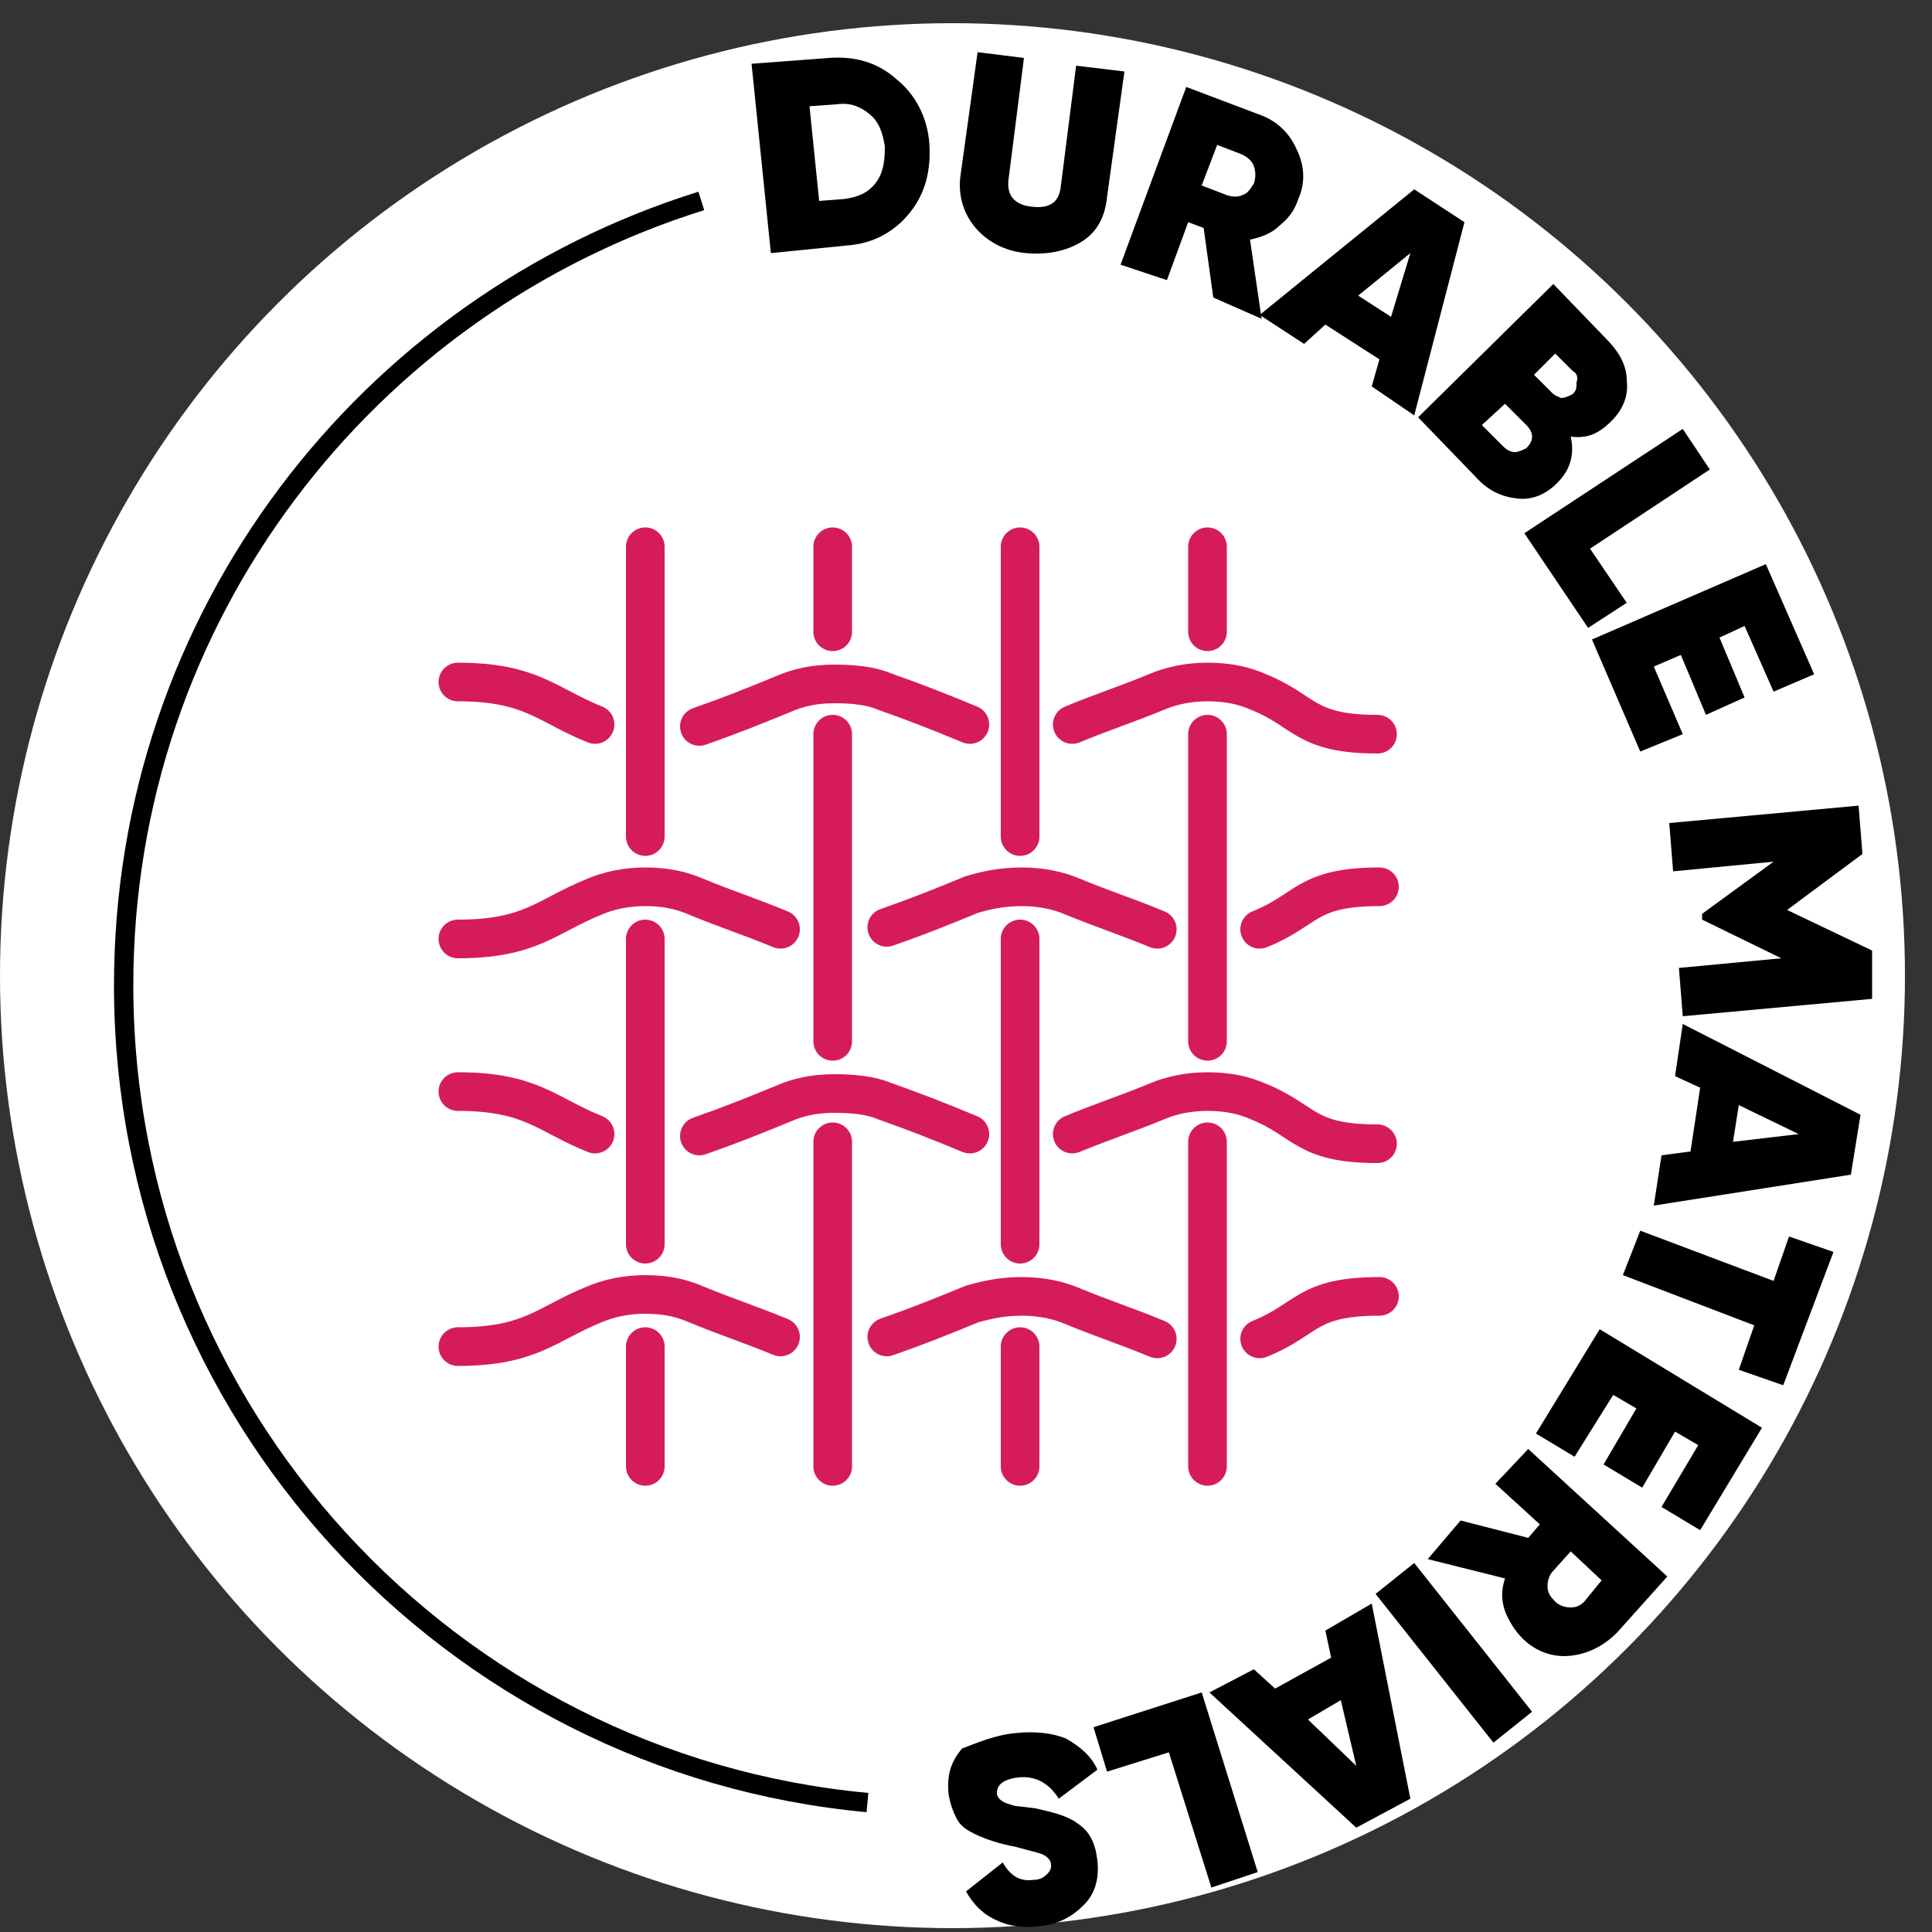 <svg xmlns="http://www.w3.org/2000/svg" xmlns:xlink="http://www.w3.org/1999/xlink" id="Layer_1" x="0px" y="0px" viewBox="0 0 100 100" style="enable-background:new 0 0 100 100;" xml:space="preserve"><rect x="0" y="0" width="100" height="100" fill="#333333" stroke="none"/><style type="text/css">	.st0{fill:#D51C59;}	.st1{fill:#FFFFFF;}	.st2{fill:none;stroke:#D51C59;stroke-width:2;stroke-linecap:round;stroke-linejoin:round;stroke-miterlimit:10;}	.st3{fill:none;stroke:#000000;stroke-miterlimit:10;}	.st4{fill:none;stroke:#000000;stroke-linejoin:round;stroke-miterlimit:10;}	.st5{fill:none;stroke:#7DC6D6;stroke-width:2;stroke-linecap:round;stroke-linejoin:round;stroke-miterlimit:10;}</style><g>	<g>		<circle class="st1" cx="49.3" cy="50.5" r="49.3"></circle>	</g>	<g>		<polyline class="st2" points="62.5,53.9 62.5,47.7 62.5,44.2 62.5,38   "></polyline>		<polyline class="st2" points="62.5,59.1 62.5,65.3 62.5,68.8 62.5,75.9   "></polyline>		<line class="st2" x1="62.5" y1="32.7" x2="62.5" y2="28.3"></line>		<polyline class="st2" points="52.8,75.9 52.8,70.6 52.8,70.6 52.8,69.7   "></polyline>		<polyline class="st2" points="52.8,48.6 52.8,54.7 52.8,58.3 52.8,64.4   "></polyline>		<line class="st2" x1="52.8" y1="43.3" x2="52.8" y2="28.3"></line>		<polyline class="st2" points="43.1,53.9 43.1,47.7 43.1,44.2 43.1,38   "></polyline>		<polyline class="st2" points="43.1,59.1 43.1,65.3 43.1,68.8 43.1,75.9   "></polyline>		<line class="st2" x1="43.1" y1="32.7" x2="43.1" y2="28.3"></line>		<polyline class="st2" points="33.4,69.7 33.4,70.6 33.4,70.6 33.4,75.9   "></polyline>		<polyline class="st2" points="33.4,64.4 33.4,58.3 33.4,54.7 33.4,48.6   "></polyline>		<line class="st2" x1="33.4" y1="43.3" x2="33.4" y2="28.3"></line>		<path class="st2" d="M65.2,69.3c2.5-1,2.4-2.2,6.2-2.2"></path>		<path class="st2" d="M59.9,69.3c-1.7-0.7-2.7-1-4.4-1.7c-0.7-0.3-1.6-0.5-2.6-0.5h0c-1.1,0-1.9,0.2-2.6,0.4   c-1.7,0.7-2.7,1.1-4.4,1.7"></path>		<path class="st2" d="M23.7,69.7c3.8,0,4.6-1.2,7.1-2.2c0.7-0.3,1.6-0.5,2.6-0.5c1.1,0,1.9,0.2,2.6,0.5c1.7,0.7,2.7,1,4.4,1.7"></path>		<path class="st2" d="M23.7,56.5c3.8,0,4.6,1.2,7.1,2.2"></path>		<path class="st2" d="M50.2,58.7c-1.7-0.7-2.7-1.1-4.4-1.7c-0.7-0.3-1.6-0.4-2.6-0.4h0c-1.1,0-1.9,0.2-2.6,0.5   c-1.7,0.7-2.7,1.1-4.4,1.7"></path>		<path class="st2" d="M55.5,58.7c1.7-0.7,2.7-1,4.4-1.7c0.7-0.3,1.6-0.5,2.6-0.5c1.1,0,1.9,0.2,2.6,0.5c2.5,1,2.4,2.2,6.2,2.2"></path>		<path class="st2" d="M65.2,48.1c2.5-1,2.4-2.2,6.2-2.2"></path>		<path class="st2" d="M59.9,48.1c-1.7-0.7-2.7-1-4.4-1.7c-0.7-0.3-1.6-0.5-2.6-0.5h0c-1.1,0-1.9,0.2-2.6,0.4   c-1.7,0.7-2.7,1.1-4.4,1.7"></path>		<path class="st2" d="M23.7,48.6c3.8,0,4.6-1.2,7.1-2.2c0.7-0.3,1.6-0.5,2.6-0.5c1.1,0,1.9,0.2,2.6,0.5c1.7,0.7,2.7,1,4.4,1.7"></path>		<path class="st2" d="M23.7,35.3c3.8,0,4.6,1.2,7.1,2.2"></path>		<path class="st2" d="M50.2,37.5c-1.7-0.7-2.7-1.1-4.4-1.7c-0.7-0.3-1.6-0.4-2.6-0.4h0c-1.1,0-1.9,0.2-2.6,0.5   c-1.7,0.7-2.7,1.1-4.4,1.7"></path>		<path class="st2" d="M55.5,37.5c1.7-0.7,2.7-1,4.4-1.7c0.7-0.3,1.6-0.5,2.6-0.5c1.1,0,1.9,0.2,2.6,0.5c2.5,1,2.4,2.2,6.2,2.2"></path>	</g>	<g>		<path d="M42.9,3c1.3-0.1,2.5,0.2,3.5,1.1c1,0.8,1.6,2,1.7,3.3c0.1,1.4-0.2,2.6-1,3.6c-0.8,1-1.9,1.6-3.2,1.7l-4,0.4l-1-9.8L42.9,3   z M43.7,10.3c0.7-0.1,1.2-0.3,1.6-0.8c0.4-0.5,0.5-1.1,0.5-1.9c-0.1-0.7-0.3-1.3-0.8-1.7c-0.5-0.4-1-0.6-1.7-0.5l-1.4,0.1l0.5,4.9   L43.7,10.3z"></path>		<path d="M56,12.5c-0.8,0.5-1.8,0.7-2.9,0.6s-2-0.6-2.6-1.3c-0.6-0.7-0.9-1.6-0.8-2.6l0.9-6.5L53,3l-0.8,6.3   c-0.1,0.8,0.3,1.3,1.2,1.4c0.9,0.1,1.4-0.2,1.5-1l0.8-6.3l2.5,0.3l-0.9,6.5C57.2,11.2,56.8,12,56,12.5z"></path>		<path d="M62.8,15.4l-0.5-3.6l-0.8-0.3l-1.1,3L58,13.7l3.4-9.2l3.7,1.4c0.9,0.3,1.6,0.9,2,1.8c0.4,0.8,0.5,1.7,0.1,2.6   c-0.2,0.6-0.5,1-1,1.4c-0.4,0.4-1,0.6-1.5,0.7l0.6,4.1L62.8,15.4z M63,7.5l-0.8,2.1l1.3,0.5c0.3,0.1,0.6,0.1,0.8,0   c0.3-0.1,0.4-0.3,0.6-0.6c0.1-0.3,0.1-0.6,0-0.9S64.5,8.1,64.3,8L63,7.5z"></path>		<path d="M71,20l0.4-1.4l-2.8-1.8l-1.1,1l-2.3-1.5l8-6.5l2.6,1.7l-2.6,10L71,20z M70.3,15.3l1.7,1.1l1-3.3L70.3,15.3z"></path>		<path d="M81.3,22.6c0.2,0.9,0,1.7-0.7,2.4c-0.6,0.6-1.3,0.9-2.1,0.8s-1.5-0.4-2.2-1.2l-2.9-3l7-6.9l2.7,2.8   c0.7,0.7,1.1,1.4,1.1,2.2c0.1,0.8-0.2,1.5-0.8,2.1C82.7,22.5,82.1,22.7,81.3,22.6z M77.8,23.1c0.2,0.2,0.4,0.3,0.6,0.3   s0.4-0.1,0.6-0.2c0.2-0.2,0.3-0.4,0.3-0.6c0-0.2-0.1-0.4-0.3-0.6l-1.1-1.1L76.7,22L77.8,23.1z M81.4,19.2l-0.9-0.9l-1.1,1.1   l0.9,0.9c0.2,0.2,0.3,0.2,0.5,0.3c0.2,0,0.4-0.1,0.6-0.2c0.2-0.2,0.2-0.3,0.2-0.6C81.7,19.5,81.6,19.3,81.4,19.2z"></path>		<path d="M82.3,28.4l1.9,2.8l-2,1.3l-3.3-4.9l8.2-5.4l1.4,2.1L82.3,28.4z"></path>		<path d="M85.6,34.5l1.5,3.5l-2.2,0.9l-2.5-5.8l9-3.9l2.5,5.7l-2.1,0.9l-1.5-3.4L89,33l1.3,3.1L88.3,37l-1.3-3.1L85.6,34.5z"></path>		<path d="M96.9,51.7l-9.8,0.9l-0.2-2.5l5.3-0.5l-4.1-2l0-0.3l3.7-2.7l-5.2,0.5l-0.2-2.5l9.8-0.9l0.2,2.5l-3.9,2.9l4.4,2.1   L96.9,51.7z"></path>		<path d="M86,59.8l1.5-0.2l0.5-3.3l-1.3-0.6l0.4-2.7l9.2,4.7l-0.5,3.1l-10.2,1.6L86,59.8z M90,57.2l-0.3,1.9l3.4-0.4L90,57.2z"></path>		<path d="M92.3,71.7l-2.3-0.8l0.8-2.3L84,66l0.9-2.3l6.9,2.6l0.8-2.3l2.3,0.8L92.3,71.7z"></path>		<path d="M83.5,72.2l-2,3.2l-2-1.2l3.3-5.4l8.4,5.1L88,79.2L86,78l1.9-3.2l-1.2-0.7L85,77l-2-1.2l1.7-2.9L83.5,72.2z"></path>		<path d="M75.6,78.7l3.5,0.9l0.6-0.7l-2.3-2.1l1.7-1.8l7.2,6.6l-2.6,2.9c-0.7,0.7-1.5,1.1-2.4,1.2s-1.8-0.2-2.5-0.9   c-0.4-0.4-0.7-0.9-0.9-1.4c-0.2-0.6-0.2-1.1,0-1.7l-4-1L75.6,78.7z M82.9,81.8l-1.6-1.5l-0.9,1c-0.2,0.2-0.3,0.5-0.3,0.8   c0,0.3,0.1,0.5,0.4,0.8c0.2,0.2,0.5,0.3,0.8,0.3c0.3,0,0.5-0.1,0.7-0.3L82.9,81.8z"></path>		<path d="M79.3,88.6l-2,1.6l-6.1-7.7l2-1.6L79.3,88.6z"></path>		<path d="M64.9,86.4l1.1,1l2.9-1.6l-0.3-1.4L71,83l2,10.1l-2.8,1.5l-7.6-7L64.9,86.4z M69.4,88l-1.7,1l2.5,2.4L69.4,88z"></path>		<path d="M60.5,90.7l-3.2,1l-0.7-2.3l5.6-1.8l2.9,9.3l-2.4,0.8L60.5,90.7z"></path>		<path d="M52.6,89.7c1-0.1,1.9,0,2.6,0.3c0.7,0.4,1.3,0.9,1.6,1.6l-2,1.5c-0.5-0.8-1.2-1.2-2.1-1.1c-0.8,0.1-1.1,0.4-1.1,0.8   c0,0.3,0.3,0.5,0.7,0.6c0.2,0.1,0.6,0.1,1.3,0.2c0.9,0.2,1.7,0.4,2.2,0.8c0.6,0.4,0.9,1,1,1.9c0.1,0.9-0.1,1.7-0.7,2.3   c-0.6,0.6-1.3,1-2.3,1.1c-0.8,0.1-1.6,0-2.2-0.3c-0.7-0.3-1.2-0.8-1.6-1.5l1.9-1.5c0.4,0.7,0.9,1,1.6,0.9c0.3,0,0.5-0.1,0.7-0.3   s0.2-0.3,0.2-0.5c0-0.2-0.2-0.4-0.4-0.5s-0.7-0.2-1.4-0.4c-0.5-0.1-0.9-0.2-1.2-0.3c-0.3-0.1-0.6-0.2-1-0.4   c-0.4-0.2-0.7-0.4-0.9-0.8s-0.3-0.7-0.4-1.2c-0.1-1,0.1-1.7,0.7-2.4C50.6,90.2,51.5,89.8,52.6,89.7z"></path>	</g>	<path class="st3" d="M44.9,93.3C23.3,91.3,6.4,73.1,6.4,51c0-19.1,12.6-35.2,29.9-40.6"></path></g></svg>